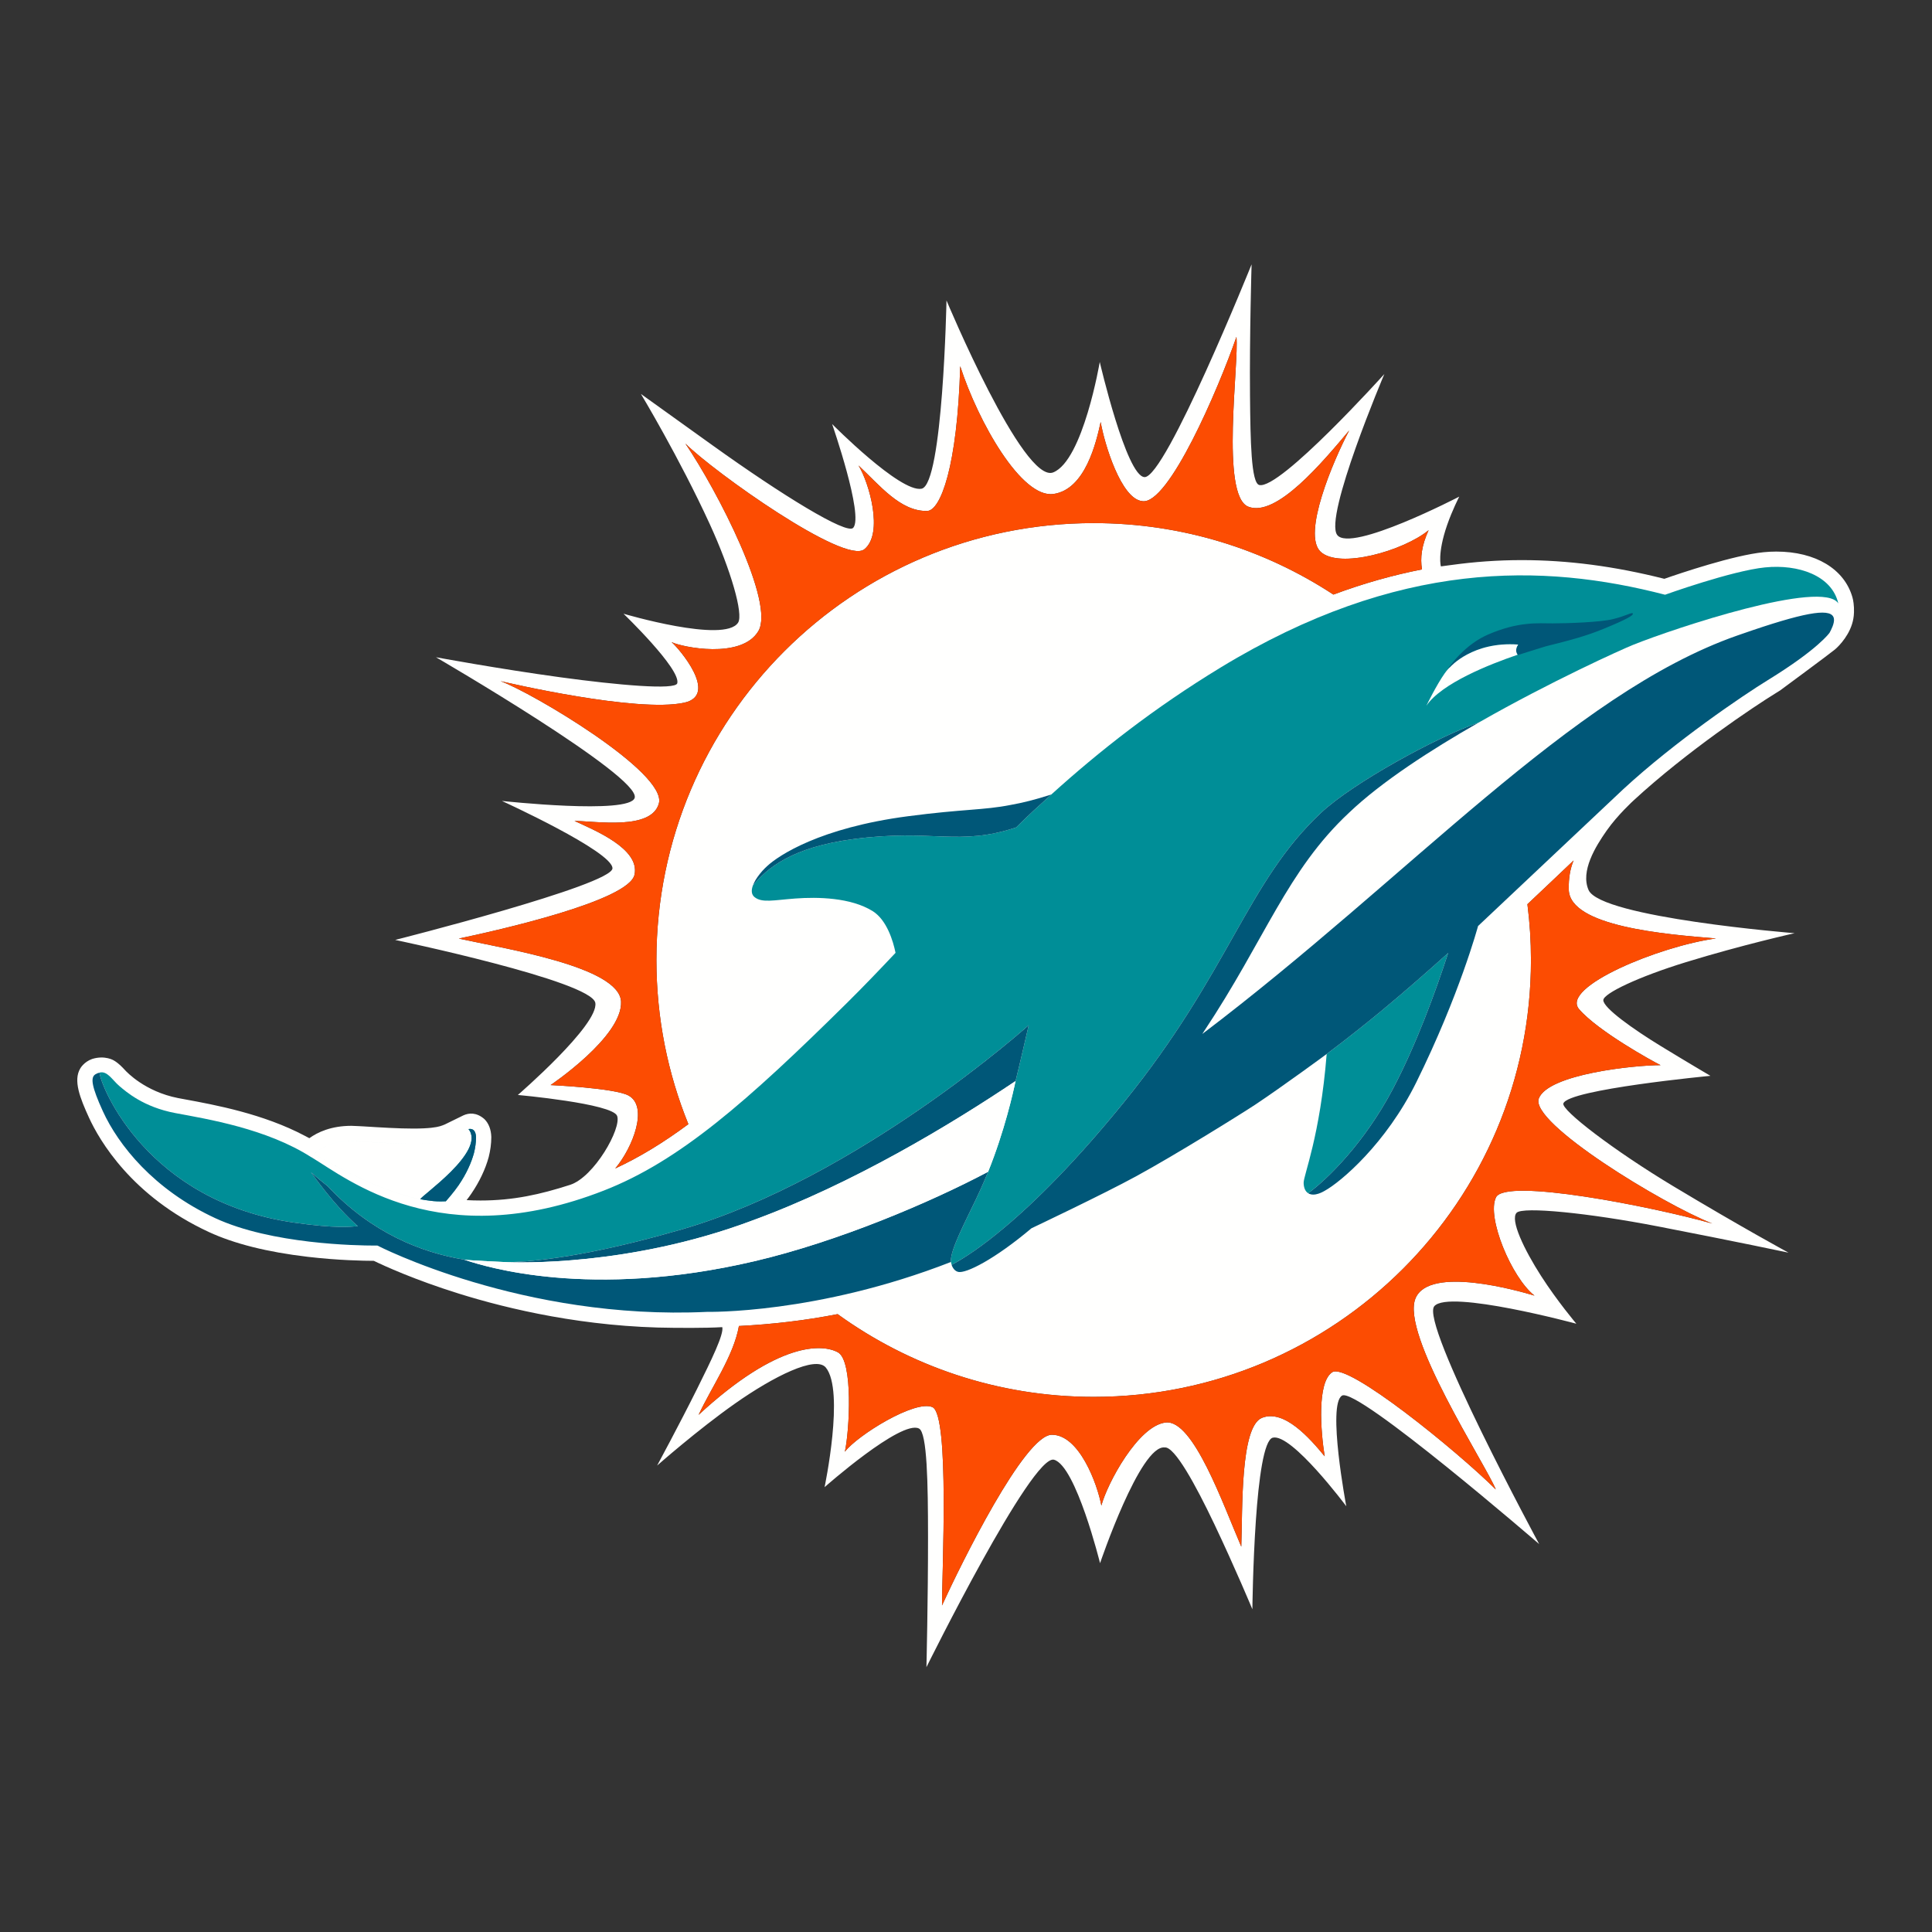 <svg xmlns="http://www.w3.org/2000/svg" width="500" height="500" viewBox="0 0 500 500"><rect x="0" y="0" width="500" height="500" fill="#333333" stroke="none"/><g fill="none"><path d="M0 0h500v500h-500z"/><path fill="#FFFFFE" d="M444.095 242.87c-14.67 1.989-40.306 12.596-35.435 18.292 4.87 5.689 19.072 13.511 21.089 14.499-6.769 0-29.018 2.298-31.501 8.599-2.492 6.301 32.193 27.424 44.893 32.389-15.798-4.445-53.474-11.859-55.978-6.782-2.504 5.077 4.007 20.767 9.959 25.436-4.357-1.304-27.113-7.77-30.764.639-4.013 9.251 18.229 43.188 20.753 49.528-10.254-10.166-38.341-32.955-42.322-30.348-3.981 2.607-2.999 15.309-1.965 21.768-3.855-4.695-10.478-12.221-16.199-9.969-5.72 2.252-5.015 24.06-5.384 33.35-4.719-10.93-12.422-32.936-19.553-32.132-7.131.803-15.131 15.776-16.653 21.498-1.088-5.728-5.754-18.325-12.812-18.325s-23.468 33.337-28.43 44.169c-.02-8.382 1.99-49.278-2.459-51.306-4.448-2.028-19.46 7.296-22.684 11.536 1.193-5.373 2.208-23.533-1.793-25.726-4.007-2.199-15.421-2.891-36.061 16.178 3.426-7.315 9.068-15.276 10.439-22.993 8.547-.441 17.009-1.409 25.543-3.075 18.624 13.465 41.519 21.413 66.265 21.413 62.502 0 113.168-50.621 113.168-113.069 0-4.892-.316-9.712-.916-14.433 4.192-3.944 8.211-7.763 11.955-11.325-.857 2.048-1.331 4.517-1.252 7.559.244 9.534 24.964 11.569 38.098 12.629zm-281.457 40.639c-3.565-1.929-20.146-2.693-20.146-2.693s18.67-12.537 18.235-21.604c-.436-9.06-30.21-13.702-41.981-16.31 10.386-2.186 44.023-9.778 45.467-16.54 1.45-6.756-10.512-11.556-15.54-13.913 5.634.072 19.915 2.463 21.839-4.504 2.201-7.987-32.964-28.787-40.978-31.671 1.793.421 35.285 8.231 47.53 5.584 9.114-1.975-1.509-14.229-3.263-15.678 2.689 1.31 18.044 4.471 22.44-2.812 4.396-7.282-10.518-36.287-18.868-48.58 7.414 7.388 41.275 31.454 46.323 27.358 5.055-4.096 1.193-17.324-1.515-21.689 5.457 5.103 10.827 11.924 17.761 11.78 3.472-.072 7.842-11.543 8.56-37.466 4.699 14.525 15.915 34.266 24.153 33.067 8.244-1.192 11.059-13.419 12.199-18.627.95 5.59 5.279 19.958 10.776 20.484 6.748 1.054 19.659-28.952 24.358-42.509.712 6.696-4.205 41.087 3.07 43.945 7.269 2.864 19.29-11.615 26.111-19.727-4.138 7.849-12.225 26.832-7.407 31.375 4.817 4.543 21.471-.217 27.962-5.564-1.818 3.977-2.207 7.157-1.713 10.147-7.402 1.449-15.039 3.575-22.928 6.512-17.82-11.687-39.134-18.496-62.041-18.496-62.495 0-113.161 50.621-113.161 113.062 0 15.032 2.939 29.373 8.271 42.49-6.439 4.767-12.607 8.547-18.927 11.464 4.62-5.498 8.633-16.066 3.414-18.884zm317.166-126.22c-.076-1.716-.403-2.735-.403-2.735l-.005-.009c-2.089-7.292-9.543-11.797-19.692-11.797-1.079 0-2.177.055-3.262.163-7.777.771-21.606 5.451-25.711 6.884-12.891-3.255-24.974-4.839-36.901-4.839-6.165-.001-12.295.436-18.411 1.289l.009-.004-2.523.34s-.983-3.19 1.586-10.638c1.331-3.862 3.156-7.415 3.156-7.415s-28.071 14.578-31.577 9.925c-3.505-4.653 12.192-41.647 12.192-41.647s-27.062 30.042-32.377 28.709c-2.084-.522-2.283-11.403-2.386-23.112-.14-15.855.412-33.992.412-33.992s-22.284 55.351-27.721 55.063c-4.715-.25-11.574-29.795-11.574-29.795s-4.303 25.46-12.037 28.574c-7.734 3.114-27.628-44.5-27.628-44.5s-.919 47.656-6.453 48.726c-5.533 1.069-23.15-16.742-23.15-16.742s8.258 23.738 5.462 26.865c-1.67 1.866-18.614-8.601-36.243-21.235-10.184-7.299-18.7-13.416-18.7-13.416s9.936 16.488 17.836 33.722c5.438 11.865 8.738 23.251 7.315 25.468-3.488 5.436-29.654-2.312-29.654-2.312s14.873 14.315 13.913 18.002c-.465 1.789-15.256.497-30.286-1.556-15.943-2.178-32.166-5.182-32.166-5.182s53.096 30.843 51.43 36.394c-1.319 4.392-34.364.795-34.364.795s28.731 13.115 28.614 17.449c-.115 4.334-56.237 18.521-56.237 18.521s50.827 10.623 51.799 16.286c.972 5.664-20.046 23.836-20.046 23.836s24.469 2.209 25.684 5.41c1.215 3.201-5.947 15.846-12.162 17.851-7.682 2.478-14.675 4.054-23.192 4.054-1.225 0-2.423-.035-3.594-.098.421-.545.838-1.106 1.2-1.641 2.095-3.065 3.655-6.341 4.505-9.466l.009-.032.008-.033c.436-1.717.66-3.426.668-5.081l.001-.071-.003-.072c-.059-1.881-.671-3.485-1.781-4.576-2.081-1.813-4.022-1.597-5.414-.978l-4.828 2.365c-.359.158-.764.311-1.255.458-.925.277-2.873.607-6.911.607-3.828 0-8.385-.284-12.791-.56 0 0-2.706-.151-3.229-.151-5.256 0-8.765 1.672-10.879 3.201l-1.15-.605c-10.75-5.705-23.262-8.013-31.075-9.453-.607-.113-1.187-.215-1.733-.322-8.629-1.691-13.353-6.808-13.737-7.223-.731-.791-1.683-1.814-2.925-2.53 0 0-2.246-1.4-5.574-.376-2.171.762-3.089 2.454-3.089 2.454-1.861 3.089-.085 7.624 2.257 12.74 2.664 5.811 11.014 20.324 31.001 29.589 6.543 3.036 15.152 5.198 25.586 6.422 7.854.922 14.486 1.038 17.129 1.043 2.544 1.238 10.376 4.855 22.021 8.491 12.784 3.992 32.761 8.738 55.649 8.845 0 0 8.122.103 12.508-.176.442 1.827-2.731 8.358-6.543 16.015-4.517 9.072-10.314 19.804-10.314 19.804s10.473-9.247 20.232-16.102c9.823-6.9 20.827-12.444 23.428-9.249 4.916 6.036-.33 30.947-.33 30.947s19.845-17.545 24.447-15.169c2.106 1.088 2.318 14.198 2.326 28.008.011 16.365-.412 33.745-.412 33.745s27.336-55.262 33.022-53.683c5.686 1.578 11.911 26.775 11.911 26.775s10.385-30.697 16.731-29.952c2.537-.311 7.988 9.645 12.833 19.823 5.31 11.154 9.858 22.058 9.858 22.058s.111-11.399.906-23.046c.719-10.523 2.057-20.795 4.373-21.365 4.877-1.2 19.023 17.743 19.023 17.743s-5.002-26.403-1.083-28.64c3.919-2.237 51.004 38.434 51.004 38.434s-30.899-57.202-27.141-61.57c3.758-4.368 36.76 4.543 36.76 4.543s-4.917-5.802-9.125-12.356c-4.398-6.853-8.061-14.512-6.34-16.353 1.563-1.673 18.77.068 36.546 3.513 20.496 3.972 33.829 6.804 33.829 6.804s-12.072-6.528-29.875-17.23c-15.415-9.266-28.974-19.696-28.396-21.388 1.247-3.646 38.061-7.145 38.061-7.145s-6.178-3.631-12.817-7.687c-7.207-4.403-14.903-9.885-14.903-11.893 0-1.754 9.231-6.102 21.406-9.844 14.596-4.484 28.098-7.49 28.098-7.49s-50.187-4.026-53.322-11.175c-2.14-4.883 1.791-11.25 4.672-15.363 2.882-4.113 7.006-7.845 7.006-7.845 13.712-12.65 31.163-24.297 36.739-27.722l1.154-.72s12.874-9.496 14.197-10.606c1.153-.967 4.098-4.053 4.759-7.98 0 0 .231-1.083.156-2.814z"/><path fill="#FC4C02" d="M387.162 309.867c-2.504 5.077 4.007 20.767 9.959 25.436-4.357-1.304-27.113-7.77-30.764.639-4.013 9.251 18.229 43.188 20.753 49.528-10.254-10.166-38.341-32.955-42.322-30.348-3.981 2.607-2.999 15.309-1.965 21.768-3.855-4.695-10.478-12.221-16.199-9.969-5.72 2.252-5.015 24.06-5.384 33.35-4.719-10.93-12.422-32.936-19.553-32.132-7.131.803-15.131 15.776-16.653 21.498-1.088-5.728-5.754-18.325-12.812-18.325s-23.468 33.337-28.43 44.169c-.02-8.382 1.99-49.278-2.459-51.306-4.448-2.028-19.46 7.296-22.684 11.536 1.193-5.373 2.208-23.533-1.793-25.726-4.007-2.199-15.421-2.891-36.061 16.178 3.426-7.315 9.068-15.276 10.439-22.993 8.547-.441 17.009-1.409 25.543-3.075 18.624 13.465 41.519 21.413 66.265 21.413 62.502 0 113.168-50.621 113.168-113.069 0-4.892-.316-9.712-.916-14.433 4.192-3.944 8.211-7.763 11.955-11.325-.857 2.048-1.331 4.517-1.252 7.559.244 9.534 24.964 11.569 38.098 12.629-14.67 1.989-40.306 12.596-35.435 18.292 4.87 5.689 19.072 13.511 21.089 14.499-6.769 0-29.018 2.298-31.501 8.599-2.492 6.301 32.193 27.424 44.893 32.389-15.798-4.445-53.474-11.859-55.978-6.782zm-19.151-162.505c-7.402 1.449-15.039 3.575-22.928 6.512-17.82-11.687-39.134-18.496-62.041-18.496-62.495 0-113.161 50.621-113.161 113.062 0 15.032 2.939 29.373 8.271 42.49-6.439 4.767-12.607 8.547-18.927 11.464 4.62-5.498 8.633-16.066 3.414-18.884-3.565-1.929-20.146-2.693-20.146-2.693s18.67-12.537 18.235-21.604c-.436-9.06-30.21-13.702-41.981-16.31 10.386-2.186 44.023-9.778 45.467-16.54 1.45-6.756-10.512-11.556-15.54-13.913 5.634.072 19.915 2.463 21.839-4.504 2.201-7.987-32.964-28.787-40.978-31.671 1.793.421 35.285 8.231 47.53 5.584 9.114-1.975-1.509-14.229-3.263-15.678 2.689 1.31 18.044 4.471 22.44-2.812 4.396-7.282-10.518-36.287-18.868-48.58 7.414 7.388 41.275 31.454 46.323 27.358 5.055-4.096 1.193-17.324-1.515-21.689 5.457 5.103 10.827 11.924 17.761 11.78 3.472-.072 7.842-11.543 8.56-37.466 4.699 14.525 15.915 34.266 24.153 33.067 8.244-1.192 11.059-13.419 12.199-18.627.95 5.59 5.279 19.958 10.776 20.484 6.748 1.054 19.659-28.952 24.358-42.509.712 6.696-4.205 41.087 3.07 43.945 7.269 2.864 19.29-11.615 26.111-19.727-4.138 7.849-12.225 26.832-7.407 31.375 4.817 4.543 21.471-.217 27.962-5.564-1.818 3.977-2.207 7.157-1.713 10.147z"/><path fill="#008E97" d="M105.216 296.006c-4.035-.075-8.592-.384-12.922-.651-6.307-.388-9.634 1.982-10.986 3.299 3.941 2.239 16.648 9.62 27.501 11.707v-.007c-.362-.494 17.181-12.372 12.429-18.153h-.007c-1.648.217-2.378 1.896-6.228 3.049-2.241.672-5.753.831-9.788.756 4.035.075 7.547-.085 9.788-.756 3.849-1.152 4.58-2.831 6.228-3.049h.007c.264-.04 1.878-.402 1.957 2.12-.006 1.35-.191 2.726-.547 4.128-.652 2.397-1.918 5.294-3.96 8.283-1.24 1.824-3.282 4.128-3.308 4.155-.337.02-1.911.086-3.236-.046-1.331-.132-2.748-.369-3.335-.481-10.853-2.087-23.56-9.468-27.501-11.707 1.352-1.317 4.679-3.687 10.986-3.299 4.33.267 8.887.576 12.922.651zm351.618-149.164c8.508-.849 17.227 2.041 18.914 9.31h-.006c-4.027-6.308-42.271 6.38-53.144 10.752-2.952 1.192-21.147 9.389-39.733 19.99l-.007.007h-.013l-.244.119c-10.998 3.832-32.483 15.632-40.655 23.27-19.303 18.022-23.666 41.186-51.121 75.023-12.218 15.059-22.776 25.62-31.105 32.56-5.319 4.484-9.997 7.645-13.438 9.468-.132-.421-.165-.751-.165-.751-.019-.119-.026-.25-.026-.395 0-3.009 3.816-10.206 6.532-15.921 1.839-3.865 3.103-7.019 3.103-7.026 4.224-10.476 6.472-20.484 7.098-23.474.956-3.779 3.407-14.459 3.407-14.459s-44.142 39.619-89.898 52.886c-15.586 4.517-32.378 8.191-44.886 8.454 0 0-10.722-.461-11.434-.685-10.867-1.811-23.804-6.822-35.185-18.963-1.456-1.152-2.913-2.357-4.369-3.621.449.461 5.734 8.316 12.146 13.946-2.036.151-5.503.639-16.403-.909-38.138-5.419-50.145-35.247-50.455-38.822-.513.145-.962.303-1.284.599.322-.303.771-.461 1.284-.606 2.003-.566 3.355 1.949 5.115 3.444 1.759 1.495 6.267 5.478 14.512 7.026 8.244 1.547 23.613 4.003 35.198 11.431l.007-.013c9.549 5.735 33.392 25.179 75.715 8.626 19.507-7.625 36.938-22.888 62.837-48.488 4.211-4.155 8.383-8.52 12.634-13.024-.607-3.035-2.268-8.527-5.925-10.799-5.674-3.542-14.274-3.681-19.949-3.266-5.681.421-8.673 1.198-10.61-.356-.844-.672-.89-1.771-.428-3.022 3.572-4.346 9.872-9.877 26.097-12.01 20.502-2.693 27.126 1.956 42.046-3.016 2.952-2.983 6.399-6.091 9.088-8.514 6.215-5.623 12.877-11.227 20.127-16.731 7.257-5.505 15.098-10.904 23.679-16.125 45.973-27.951 83.445-27.029 115.026-18.838 0 0 17.292-6.222 25.919-7.078zm-82.055 99.794c-3.248 10.008-8.238 23.691-14.346 35.266-7.263 13.755-16.832 23.256-21.874 26.904-.837-.507-1.153-1.574-1.18-2.673-.039-1.962 4.271-12.076 5.964-33.364 5.444-4.089 10.334-7.98 14.657-11.569 5.496-4.57 11.157-9.515 16.779-14.565z"/><path fill="#005778" d="M417.438 160.227c3.471-.837 4.947-1.899 5.144-1.436.198.462-1.711 1.546-7.685 3.992-4.371 1.79-8.389 2.882-14.868 4.491-2.99.9-7.211 2.256-7.211 2.256l-.057-.083.001-.001c-.08-.109-.143-.219-.196-.329l-.019-.036c-.376-.826-.043-1.669.348-2.268-11.783-.865-17.549 5.781-17.549 5.781-.426.322-.936.931-1.477 1.692 1.708-2.611 5.527-7.572 11.201-10.047 7.914-3.454 13.065-2.912 16.709-2.912 3.646-.001 12.189-.263 15.66-1.101zm-151.208 105.09s-2.451 10.68-3.407 14.459c-16.41 11.036-42.066 26.582-68.156 36.103-31.917 11.964-60.986 10.825-63.221 10.779 12.508-.263 29.301-3.938 44.886-8.454 45.756-13.268 89.898-52.886 89.898-52.886zm-143.035 29.005c-.006 1.35-.191 2.726-.547 4.128-.652 2.397-1.918 5.294-3.96 8.283-1.24 1.824-3.282 4.128-3.308 4.155-.337.02-1.911.086-3.236-.046-1.331-.132-2.748-.369-3.335-.481v-.007c-.362-.494 17.181-12.372 12.429-18.153.264-.04 1.878-.402 1.957 2.12zm350.299-130.57l-.006.007s-.706 1.04-3.065 3.101c-2.353 2.061-6.359 5.129-12.956 9.185-6.313 3.878-23.909 15.77-37.419 28.247-.502.461-36.623 34.522-37.526 35.359-.099.316-4.784 17.752-15.975 40.429-7.842 15.888-19.547 25.818-23.699 28.089-.263.138-2.675 1.666-4.29.639 5.042-3.648 14.611-13.149 21.874-26.904 6.109-11.575 11.098-25.258 14.346-35.266-5.621 5.05-11.283 9.995-16.779 14.565-4.323 3.589-9.213 7.48-14.657 11.569 0 .02-11.704 8.599-18.321 12.998l-.006.007c-3.704 2.456-20.674 13.024-30.968 18.634-8.738 4.767-27.04 13.432-27.093 13.459h-.007c-9.53 8.04-16.996 11.793-18.993 11.292-1.225-.303-1.648-1.745-1.674-1.817 3.441-1.824 8.119-4.984 13.438-9.468 8.329-6.94 18.888-17.502 31.106-32.56 27.454-33.838 31.817-57.002 51.12-75.023 8.172-7.638 29.656-19.437 40.655-23.27l.244-.119c-12.588 7.177-25.346 15.454-33.67 23.388-16.127 15.059-21.643 32.646-37.617 56.673l-.403.626c53.823-40.784 95.414-88.015 138.416-103.106 1.371-.481 2.668-.928 3.914-1.35l.152-.053c14.636-4.945 20.554-5.715 20.983-2.963.191 1.198-.771 2.983-1.127 3.635zm-252.544 53.391c-16.234 2.134-22.53 7.671-26.106 12.02.071-.195.529-1.267 1.18-2.172.947-1.317 1.637-2.037 2.538-2.869 2.985-2.756 13.635-9.886 36.405-12.879 14.493-1.902 19.563-1.541 26.55-2.92 3.076-.545 6.339-1.35 10.562-2.706-2.688 2.425-6.134 5.529-9.083 8.51-14.921 4.973-21.548.325-42.047 3.016zm31.671 93.133c-2.715 5.715-6.53 12.912-6.53 15.921 0 .145.007.277.026.395-34.717 13.551-63.029 12.912-63.135 12.919-47.74 2.258-85.304-17.159-85.304-17.159l-.007-.007-.764.007c-4.481 0-26.651-.342-41.209-7.098-15.922-7.381-25.083-18.95-29.069-27.648-2.966-6.479-3.111-8.547-2.168-9.403l.263-.198.007-.007c.283-.171.633-.29 1.015-.395.31 3.575 12.317 33.403 50.455 38.822 10.9 1.547 14.367 1.06 16.403.909-6.412-5.63-11.697-13.485-12.146-13.946 1.456 1.264 2.913 2.469 4.369 3.621 11.381 12.142 24.319 17.153 35.185 18.963l.047.013h.006l.046.013.613.198c4.672 1.528 31.943 10.18 74.523.204 21.623-5.063 45.526-15.223 60.479-23.151 0 .007-1.265 3.161-3.104 7.026z"/><path fill="#FFFFFE" d="M375.345 172.595s5.766-6.646 17.549-5.781c-.391.599-.724 1.441-.348 2.268l.019.036c.052.111.117.221.196.33-7.321 2.49-19.702 7.398-23.63 13.212 0 0 2.613-5.383 4.737-8.373.541-.761 1.05-1.37 1.477-1.692zm-112.521 107.181c-.626 2.989-2.873 12.998-7.098 23.474-14.953 7.928-38.856 18.088-60.479 23.151-42.58 9.975-69.85 1.323-74.523-.204l-.665-.211c1.041.224 11.387.672 11.387.672 2.235.046 31.304 1.185 63.221-10.779 26.09-9.521 51.746-25.067 68.156-36.103z"/></g></svg>